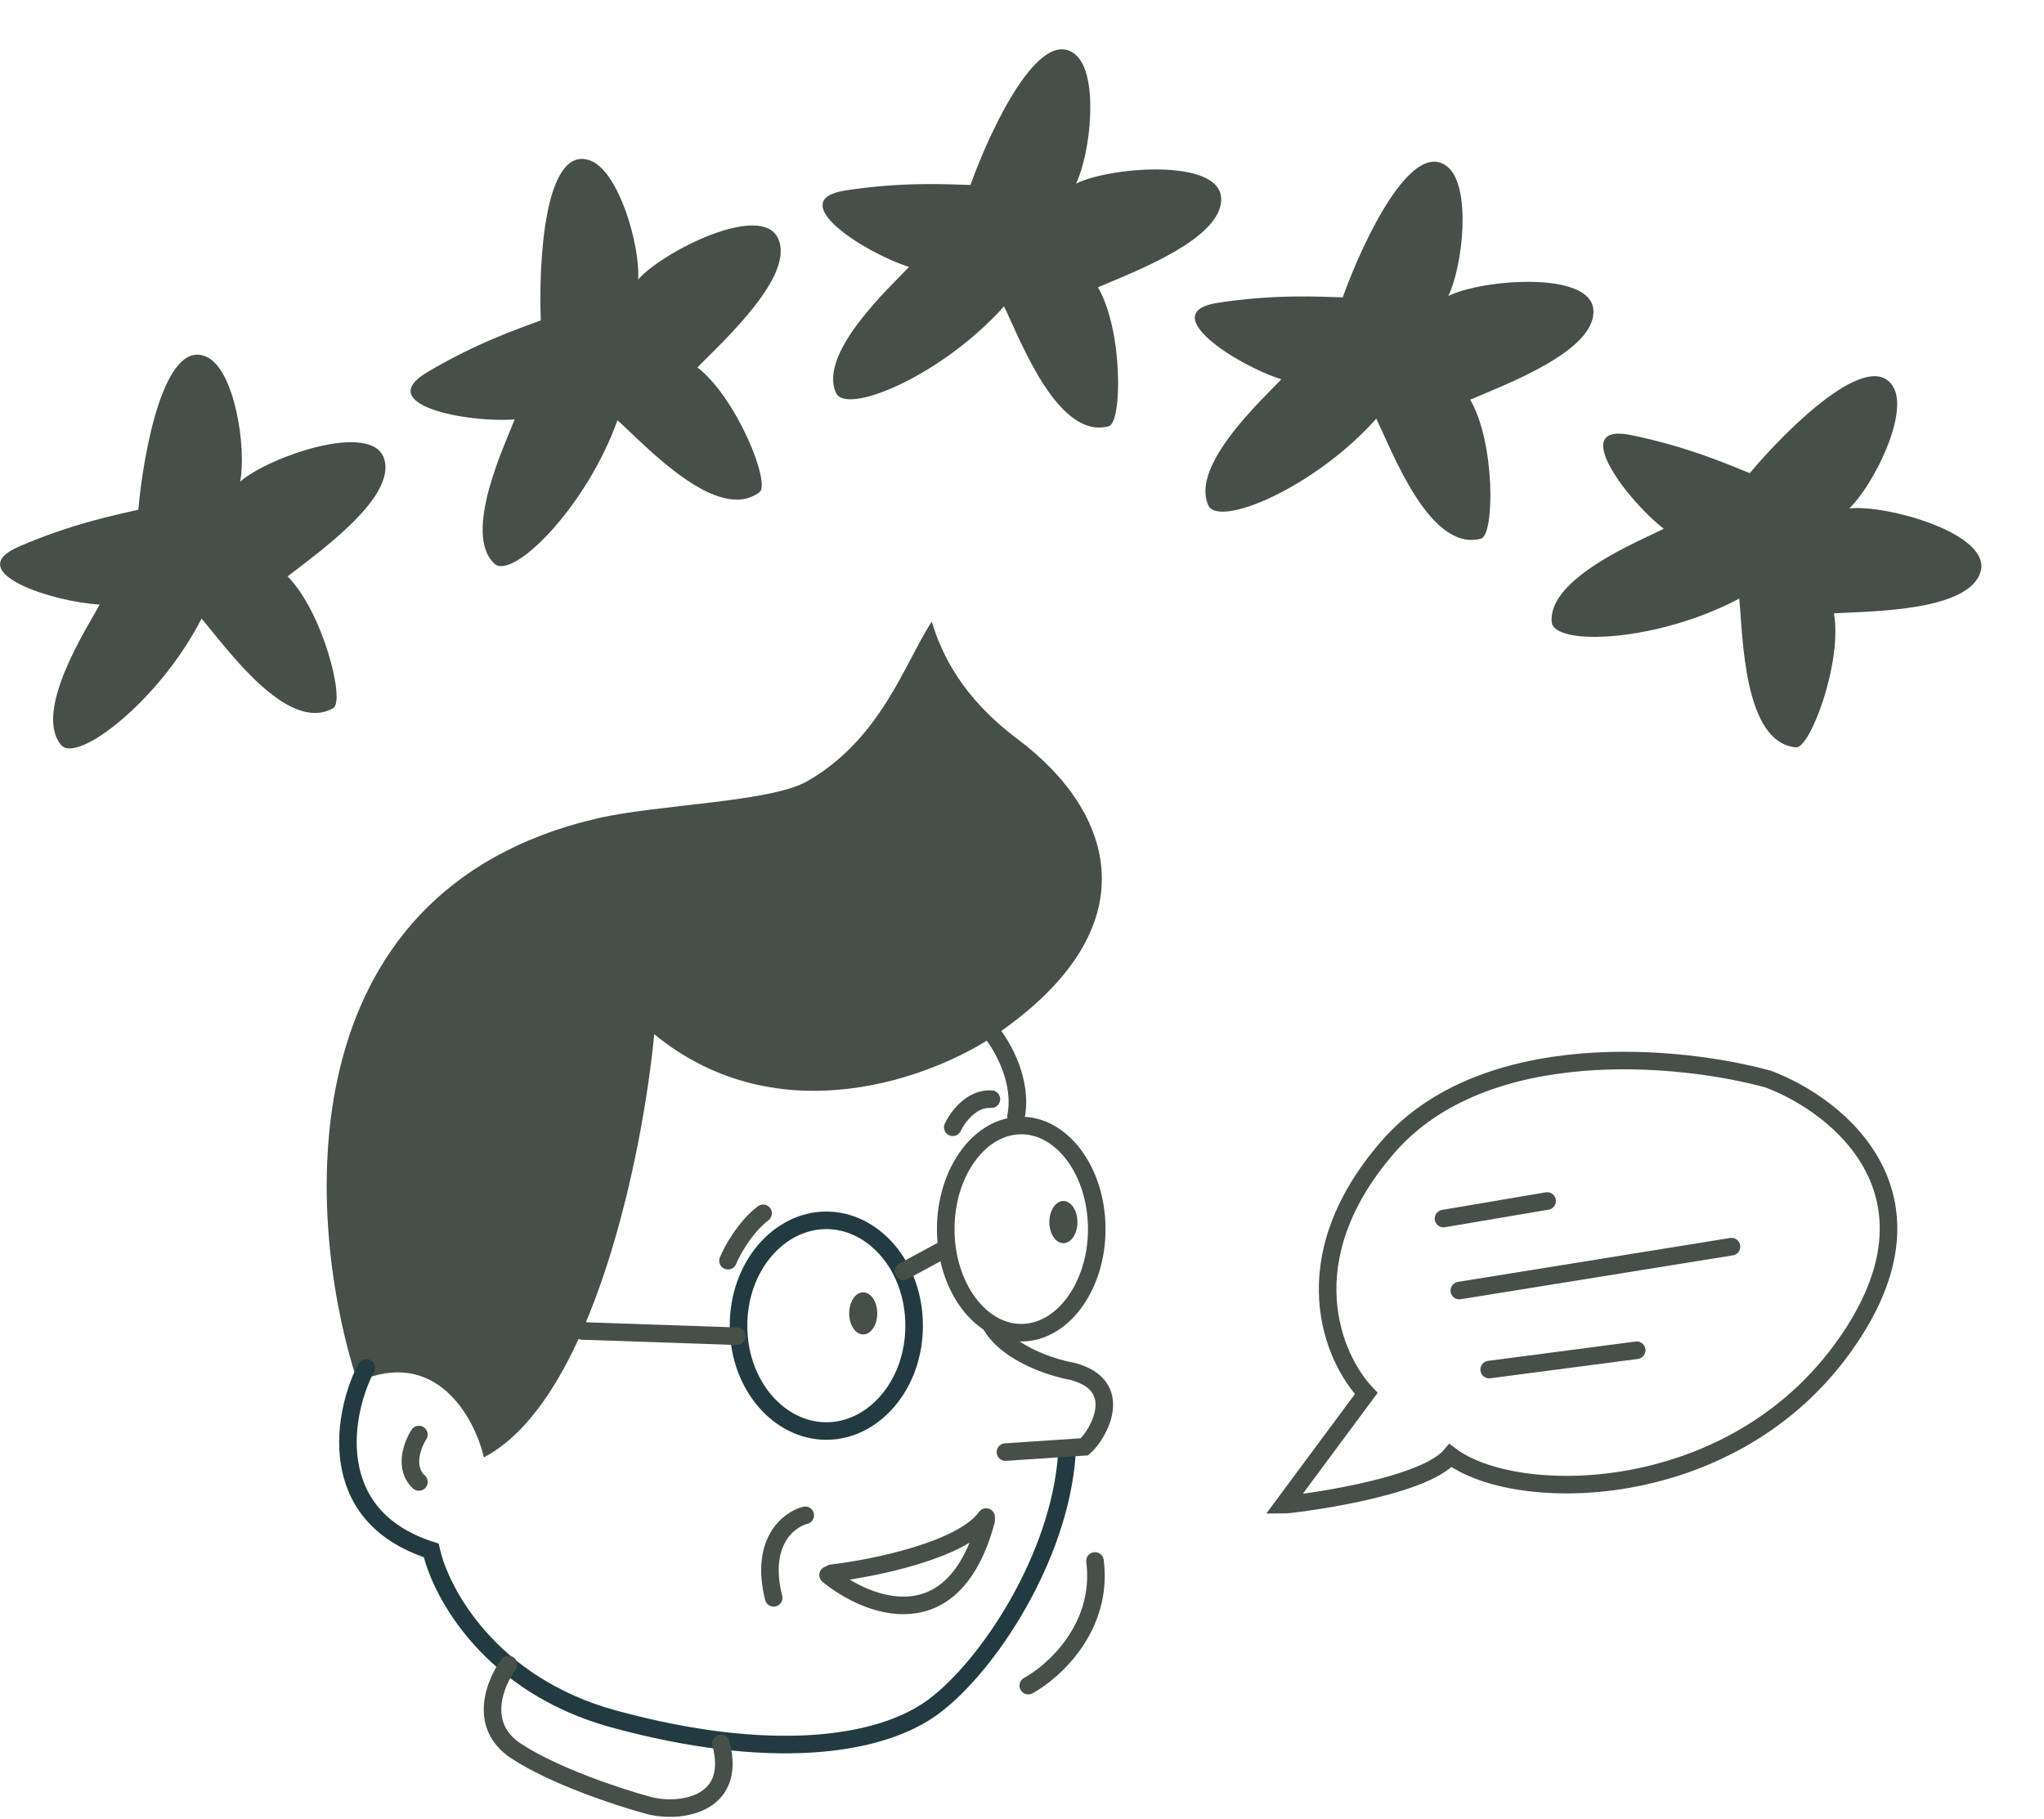 <svg width="582" height="518" viewBox="0 0 582 518" fill="none" xmlns="http://www.w3.org/2000/svg">
<path d="M101.784 393.5C124.184 383.5 135.118 403.667 137.784 415C168.984 398.6 183.118 327.833 186.284 294.5C221.884 323.7 266.118 306.667 283.784 294.5C328.072 264 317.284 231.125 289.784 210.5C273.784 198.5 268.118 186.167 265.284 177C257.451 189.167 250.784 210.5 229.784 222.5C219.365 228.454 187.284 229.071 170.284 233C80.284 253.8 87.118 348.667 101.784 393.5Z" fill="#465048"/>
<path d="M104.284 389.5C97.951 401.333 91.585 431.5 122.785 441.5C125.451 453.5 139.584 479.9 174.784 489.5C218.784 501.5 250.284 497.5 265.784 486C281.284 474.5 301.784 443.5 303.784 414" stroke="#223B41" stroke-width="5" stroke-linecap="round"/>
<path d="M286.285 413.5L308.785 412C312.785 408.5 320.785 394.5 305.285 390.5C299.618 389.5 287.085 385.5 282.285 377.5" stroke="#465048" stroke-width="5" stroke-linecap="round"/>
<path d="M282.285 294C285.451 297.833 291.285 308 289.285 318" stroke="#465048" stroke-width="5" stroke-linecap="round"/>
<path d="M207.285 359C208.451 356.167 212.085 349.5 217.285 345.5" stroke="#465048" stroke-width="5" stroke-linecap="round"/>
<ellipse cx="245.785" cy="374" rx="4" ry="6" fill="#465048"/>
<ellipse cx="302.785" cy="348" rx="4" ry="6" fill="#465048"/>
<path d="M260.285 377.5C260.285 394.476 248.717 407.5 235.285 407.5C221.853 407.5 210.285 394.476 210.285 377.5C210.285 360.524 221.853 347.5 235.285 347.5C248.717 347.5 260.285 360.524 260.285 377.5Z" stroke="#223B41" stroke-width="5"/>
<path d="M312.285 350C312.285 358.348 309.744 365.809 305.755 371.127C301.767 376.445 296.449 379.5 290.785 379.5C285.121 379.5 279.802 376.445 275.814 371.127C271.826 365.809 269.285 358.348 269.285 350C269.285 341.652 271.826 334.191 275.814 328.873C279.802 323.555 285.121 320.5 290.785 320.5C296.449 320.5 301.767 323.555 305.755 328.873C309.744 334.191 312.285 341.652 312.285 350Z" stroke="#465048" stroke-width="5"/>
<path d="M257.285 362L269.285 355.5" stroke="#465048" stroke-width="5" stroke-linecap="round"/>
<path d="M271.285 321C272.618 318.167 276.685 312.6 282.285 313" stroke="#465048" stroke-width="5" stroke-linecap="round"/>
<path d="M165.785 379L209.785 380.5" stroke="#465048" stroke-width="5" stroke-linecap="round"/>
<path d="M119.284 408.5C117.451 411.333 114.884 418 119.284 422" stroke="#465048" stroke-width="5" stroke-linecap="round"/>
<path d="M229.285 431.5C224.618 432.667 216.285 439 220.285 455" stroke="#465048" stroke-width="5" stroke-linecap="round"/>
<path d="M236.785 448C248.618 446.624 273.985 441.497 280.785 432" stroke="#465048" stroke-width="5" stroke-linecap="round"/>
<path d="M235.785 448.5C246.951 457.667 271.585 467.4 280.785 433" stroke="#465048" stroke-width="5" stroke-linecap="round"/>
<path d="M144.785 474C140.951 479.167 135.985 491.3 146.785 498.5C157.585 505.7 176.284 511.833 184.284 514C192.784 516.5 210.084 514.5 205.284 496.5" stroke="#465048" stroke-width="5" stroke-linecap="round"/>
<path d="M292.785 480C300.118 476 314.185 463.3 311.785 444.5" stroke="#465048" stroke-width="5" stroke-linecap="round"/>
<path d="M413.021 414.5C405.021 424 367.521 428.5 365.521 428.5L389.025 396.804C379.525 386.804 367.425 358.804 395.025 326.804C422.625 294.804 478.858 300.471 503.525 307.304C523.858 314.971 556.425 341.204 524.025 384.804C491.625 428.404 431.521 428.5 413.021 414.5Z" stroke="#465048" stroke-width="5" stroke-linecap="round"/>
<path d="M411.021 347L440.521 342" stroke="#465048" stroke-width="5" stroke-linecap="round"/>
<path d="M415.521 367.5L493.021 355" stroke="#465048" stroke-width="5" stroke-linecap="round"/>
<path d="M424.021 390L466.021 384.5" stroke="#465048" stroke-width="5" stroke-linecap="round"/>
<path d="M17.385 212.145C21.885 217.592 45.385 199.645 57.385 176.145C64.385 184.311 81.825 209.107 94.885 201.645C98.385 199.645 91.885 174.145 81.885 164.145C90.885 157.145 112.885 141.645 109.385 130.645C105.922 119.759 76.385 130.145 68.385 137.145C70.219 127.645 66.885 105.378 58.885 101.645C46.885 96.044 40.885 128.311 39.385 145.145C32.885 146.645 20.385 149.145 5.385 155.645C-11.297 162.874 15.052 171.478 28.385 172.145C24.885 178.645 9.385 202.46 17.385 212.145Z" fill="#465048"/>
<path d="M140.771 160.506C145.934 165.33 166.934 144.513 175.816 119.666C183.807 126.866 204.287 149.216 216.281 140.138C219.495 137.705 209.773 113.251 198.571 104.618C206.598 96.52 226.424 78.323 221.54 67.864C216.707 57.513 188.749 71.607 181.715 79.576C182.313 69.919 176.147 48.266 167.733 45.591C155.114 41.578 153.308 74.349 153.983 91.235C147.729 93.558 135.654 97.643 121.613 106.016C105.998 115.328 133.234 120.476 146.542 119.424C143.906 126.32 131.594 151.93 140.771 160.506Z" fill="#465048"/>
<path d="M238.068 111.919C241.042 118.329 268.321 106.917 285.88 87.221C290.584 96.894 301.177 125.297 315.701 121.385C319.593 120.337 319.762 94.022 312.62 81.816C323.099 77.323 348.307 67.898 347.706 56.37C347.112 44.962 315.908 47.531 306.397 52.277C310.576 43.551 312.989 21.166 306.195 15.528C296.004 7.072 282.029 36.768 276.316 52.673C269.648 52.479 256.922 51.732 240.765 54.222C222.796 56.992 246.108 71.987 258.838 76.008C253.806 81.41 232.781 100.525 238.068 111.919Z" fill="#465048"/>
<path d="M344.068 143.919C347.042 150.329 374.321 138.917 391.88 119.221C396.584 128.894 407.177 157.297 421.701 153.385C425.593 152.337 425.762 126.022 418.62 113.815C429.099 109.322 454.307 99.898 453.706 88.37C453.112 76.962 421.908 79.531 412.397 84.277C416.576 75.551 418.989 53.166 412.195 47.528C402.004 39.072 388.029 68.768 382.316 84.673C375.648 84.479 362.922 83.732 346.765 86.222C328.796 88.992 352.108 103.987 364.838 108.008C359.806 113.41 338.781 132.525 344.068 143.919Z" fill="#465048"/>
<path d="M441.82 177.071C442.392 184.113 471.934 182.851 495.226 170.452C496.291 181.156 496.395 211.47 511.375 212.828C515.39 213.192 524.659 188.563 522.184 174.639C533.571 174.052 560.482 173.937 563.91 162.914C567.302 152.006 537.139 143.613 526.572 144.772C533.514 138.033 543.528 117.868 539.105 110.227C532.472 98.765 509.081 121.787 498.214 134.73C492.026 132.239 480.346 127.133 464.326 123.875C446.509 120.252 463.188 142.391 473.738 150.571C467.148 153.897 440.805 164.551 441.82 177.071Z" fill="#465048"/>
</svg>
